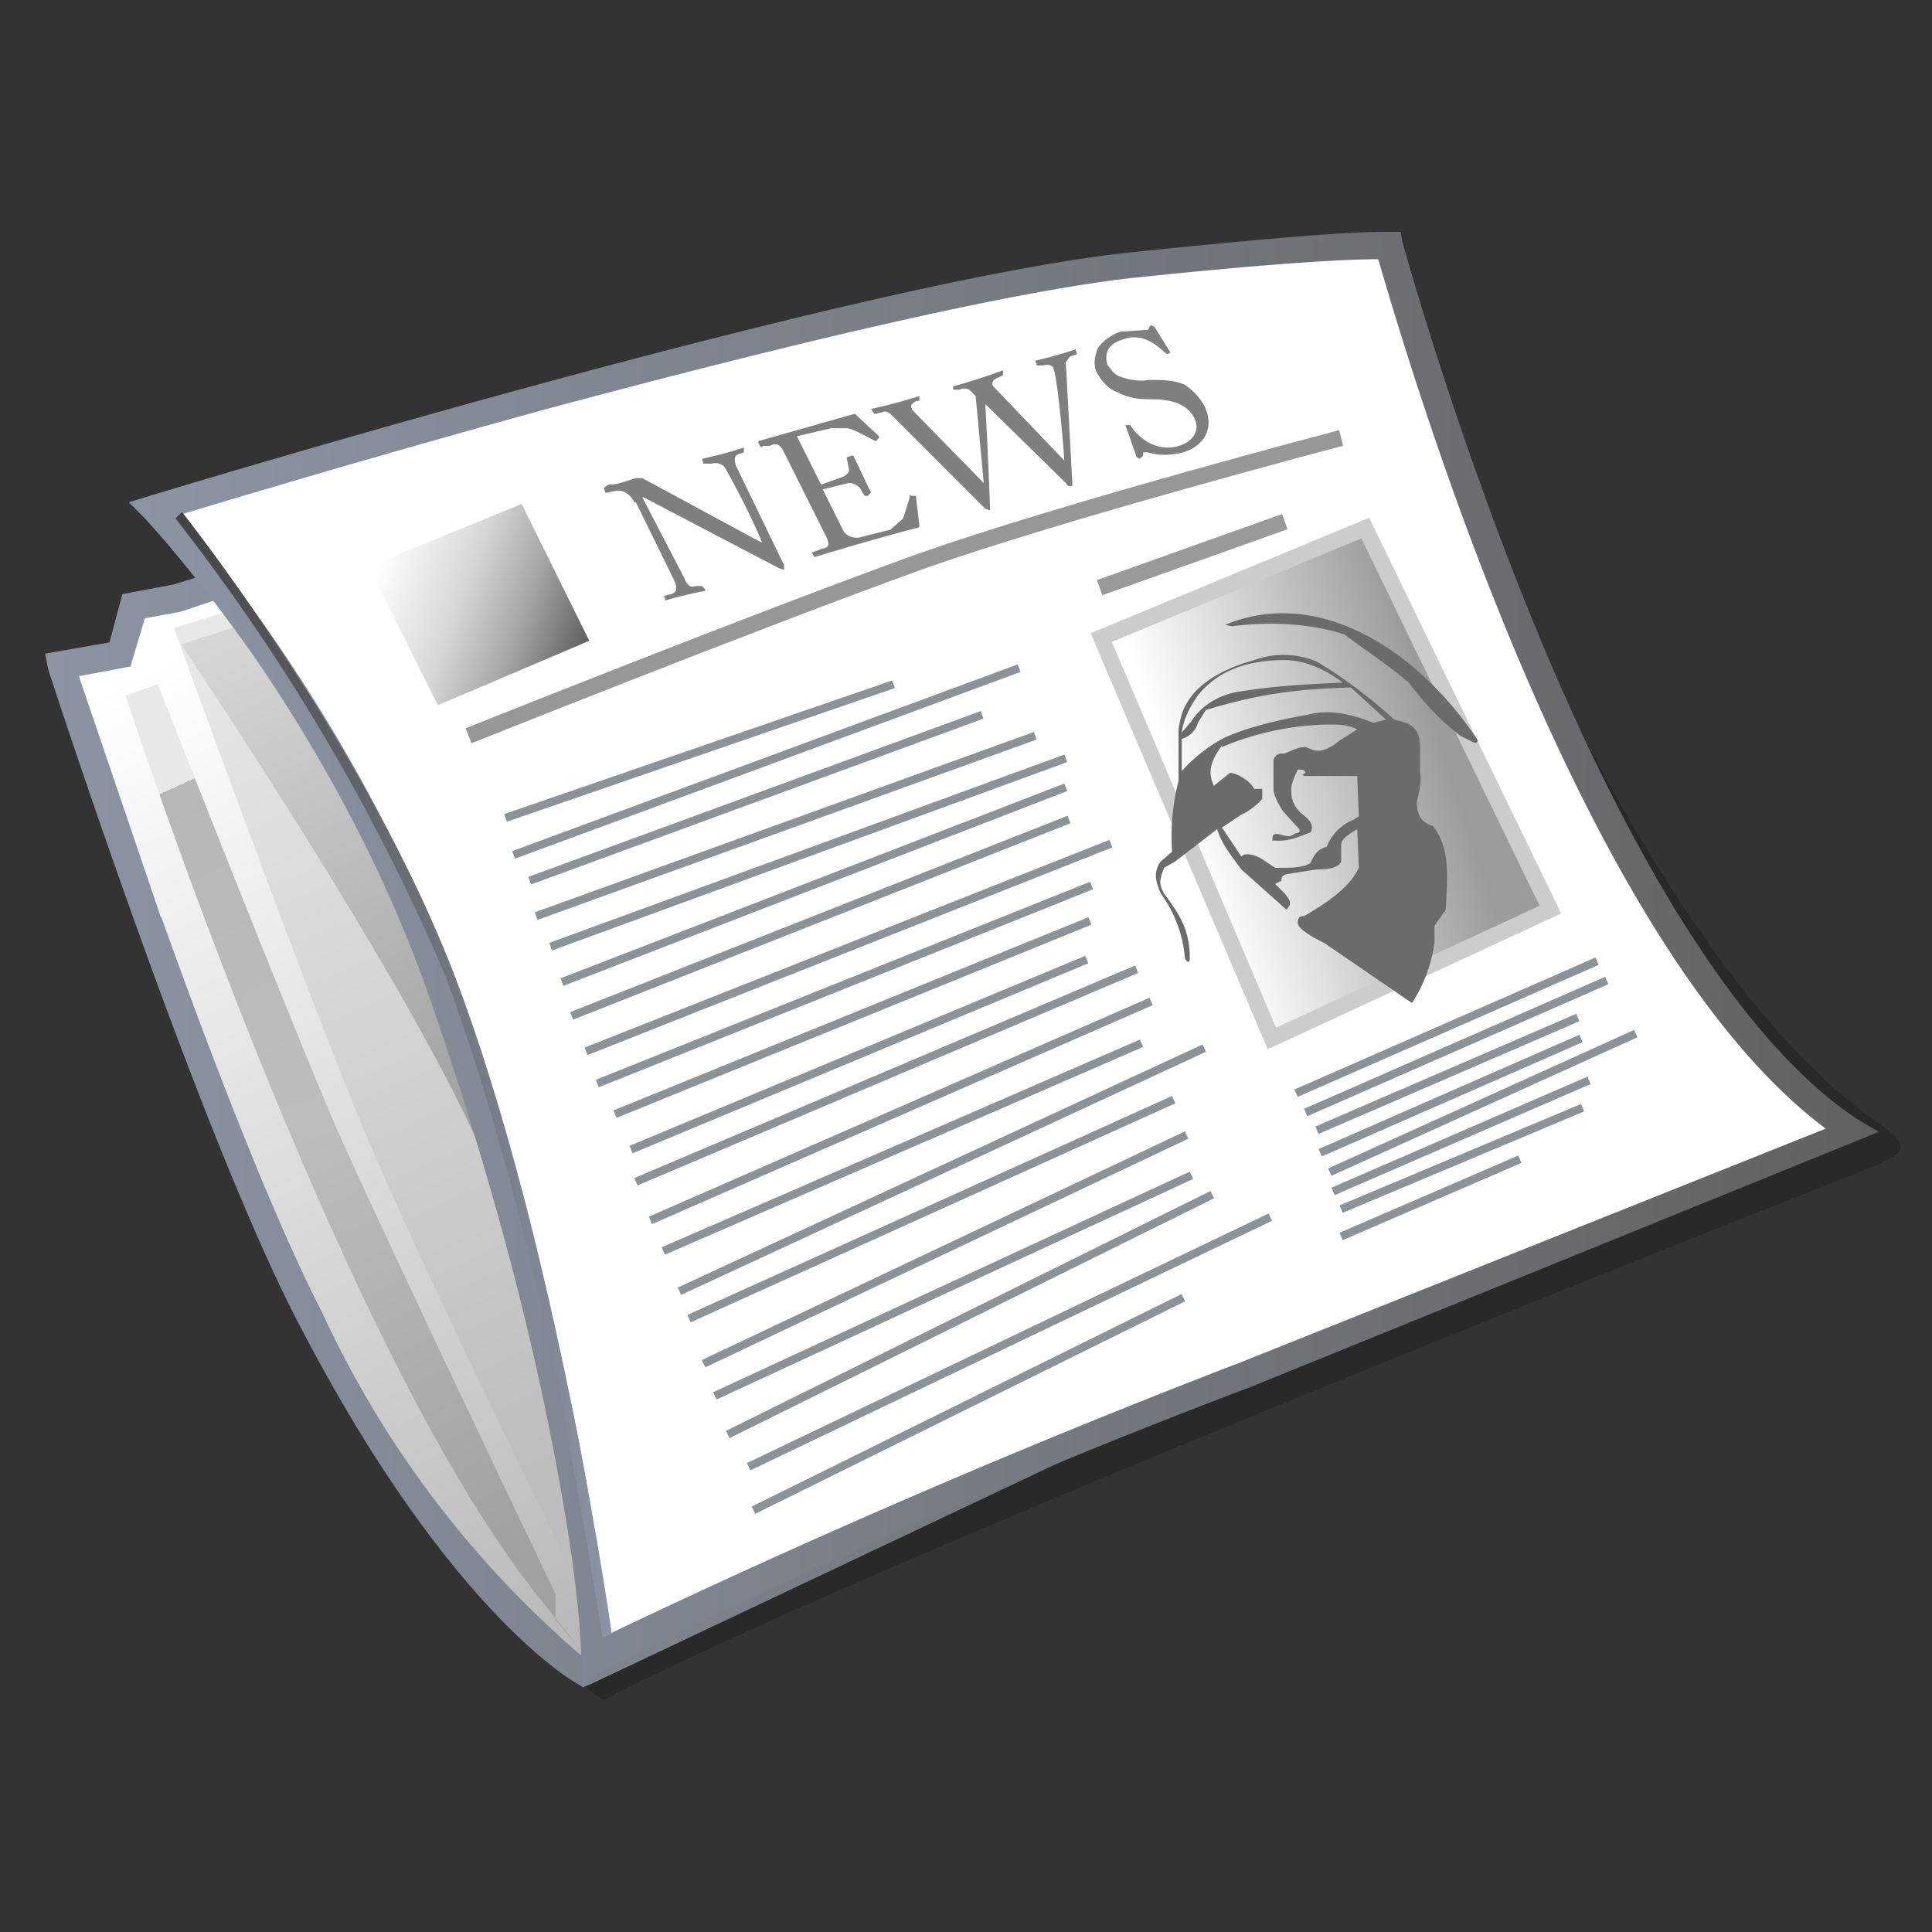 <svg xmlns="http://www.w3.org/2000/svg" version="1.0" width="120" height="120" xml:space="preserve"><rect width="100%" height="100%" fill="#333333" stroke="none"/><switch><g><path d="M15.4 37.1 87.3 20s13 39 30 50.2c0 0 1 .7.7 1.2-.1.4-.9.7-1.5 1-11.4 4.5-64 25.3-79 33.2 0 0-8-4.7-17.3-22.5A378.7 378.7 0 0 1 4.7 42.5l3.7-.8.8-3 2.7-.5 3.5-1z" opacity=".2"/><linearGradient x1="41" y1="26" x2="70" gradientUnits="userSpaceOnUse" y2="85.7" id="a"><stop offset="0" stop-color="#fff"/><stop offset="1" stop-color="#B8B8B8"/></linearGradient><path fill="url(#a)" d="m14.5 36 72-17.2s7 39 23.9 50l-74.1 35s-7.6-4-17-21.9A377.8 377.8 0 0 1 3.8 41.3l3.7-.7.8-3 2.7-.5 3.5-1.2z"/><linearGradient x1="2.8" y1="61.3" x2="112.1" gradientUnits="userSpaceOnUse" y2="61.3" id="b"><stop offset="0" stop-color="#8C94A3"/><stop offset="1" stop-color="#616161"/></linearGradient><path fill="url(#b)" d="M35.9 104.6c-.2-.1-8-4.4-17.3-22.3C12.3 70.3 3 41.6 3 41.6l-.2-1 4-.7.8-3 3.2-.6 3.5-1.1.2.7-.2-.7 72.8-17.4.1.9s1.8 9.6 5.6 20.7c3.9 11 9.9 23.5 18 28.8l1.3.8-1.4.6-74 35-.5.2-.3-.2zM10 56.9c3.1 8.7 7 18.8 10 24.6A62.6 62.6 0 0 0 36.3 103l38.3-18 34.2-16.2c-15.1-11.4-21.9-43.3-23-49l-71 17-3.6 1.2-2.2.4-.9 3-3.2.6L10 57z"/><linearGradient x1="8" y1="43.9" x2="31.7" gradientUnits="userSpaceOnUse" y2="96.1" id="c"><stop offset=".1" stop-color="#E8E8E8"/><stop offset=".1" stop-color="#B7B7B7"/><stop offset=".5" stop-color="#BDBDBD"/><stop offset="1" stop-color="#A1A1A0"/></linearGradient><path fill="url(#c)" d="M21 70.3C18 63.4 9.8 42.5 9.8 42.5l-2 .7s13 40 25.5 55.8c4.5 5.6 1.2 1.6 1.2 1.6V99S24.2 77.5 21 70.3z"/><linearGradient x1="17.9" y1="36.6" x2="41.2" gradientUnits="userSpaceOnUse" y2="87.9" id="d"><stop offset="0" stop-color="#E8E8E8"/><stop offset="1" stop-color="#BDBDBD"/></linearGradient><path fill="url(#d)" d="M10.8 39s7.6 21 11.6 30.7c4 9.6 13.3 28.3 13.3 28.3l13-11.7L27.3 34l-16.5 5z"/><g><linearGradient x1="23.4" y1="35.2" x2="40" gradientUnits="userSpaceOnUse" y2="71.9" id="e"><stop offset="0" stop-color="#D6D6D6"/><stop offset="1" stop-color="#969696"/></linearGradient><path fill="url(#e)" d="M11.3 40.1s17 25.2 19.8 34.5S53 70.1 53 70.1L36.3 32l-25 8z"/></g><g><path fill="#fff" d="M9.7 31.6s43.2-13.2 60.3-15c14-1.6 16.2-1.4 16.2-1.4s11.8 44 28.7 55l-1.8 1S43.3 98.4 37 103c0 0-.2-14-9.1-40.4-6.1-18-18.1-31-18.1-31z"/><linearGradient x1="8.2" y1="59.5" x2="116.6" gradientUnits="userSpaceOnUse" y2="59.5" id="f"><stop offset="0" stop-color="#8C94A3"/><stop offset="1" stop-color="#616161"/></linearGradient><path fill="url(#f)" d="M36.1 103s0-3.4-1.2-10.1C33.7 86 31.5 76 27 62.9c-3-9-7.5-16.7-11.2-22.1C12 35.4 9 32.2 9 32.2l.6-.6.2.8-.2-.8-.6.6-1-1 1.3-.4S52.6 17.6 70 15.7c10.5-1.1 14.4-1.3 15.8-1.3h1.2l.1.6s3 11 8 23.3 12.2 26 20.4 31.3l1.2.7-38.9 15.8a440.4 440.4 0 0 0-40.3 17.6l-1.3 1V103zm-7.5-40.7c7.3 21.8 8.8 35.1 9 39.3a553 553 0 0 1 39.5-17l36.3-14.5c-15.7-11.7-26.3-49-27.8-54-1.3 0-5.2.1-15.6 1.2-8.4 1-23.4 4.7-36.4 8.2A934.3 934.3 0 0 0 11.1 32c2.9 3.3 12.3 15 17.5 30.3z"/></g><g><path fill="none" d="M29.1 45.7s18-7.2 28-10.8c8.7-3.1 26.2-7.7 26.2-7.7" stroke="#979797"/></g><g><linearGradient x1="23.5" y1="35.3" x2="36.1" gradientUnits="userSpaceOnUse" y2="39.8" id="g"><stop offset="0" stop-color="#fff"/><stop offset=".1" stop-color="#F4F4F4"/><stop offset=".4" stop-color="#D7D7D7"/><stop offset=".7" stop-color="#A7A7A7"/><stop offset="1" stop-color="#666"/></linearGradient><path fill="url(#g)" d="m32.4 31.3 4.2 8.5-9.4 4-4.3-8.6z"/></g><g><g fill="#7F7F7F"><path d="M39.4 31.2c-.3-.6-.8-.8-1.2-.7l-.5.1h-.1l-.1-.3.3-.2c.6 0 1-.2 1.7-.4h.4l7.4 4v-.1A46 46 0 0 0 45 29a.8.8 0 0 0-.8-.2h-.5l-.1-.3a27.4 27.4 0 0 0 2.6-.7v.3c.1 0 0 0 0 0l-.3.1c-.3.1-.3.3-.2.7l3 6.2v.3l-.3-.1-8.4-4.4h-.1l2.6 5c.2.5.4.6.7.5h.4c0-.1 0 0 0 0l.2.2v.1a27.2 27.2 0 0 0-2.5.6v-.2c-.1 0-.1 0 0-.1l.4-.1c.3-.1.4-.3.2-.8l-2.4-4.9zM51 30.1l1.4-.5c.3-.2.4-.3.3-.6l-.1-.5v-.1l.3-.1h.1l1.1 2.3-.2.2h-.2a7 7 0 0 0-.3-.5c-.2-.2-.4-.3-.7-.3l-1.6.4 1.2 2.4c.2.5.6.6 1 .6l2-.5.8-.7.4-1.3c0-.1 0-.2.1-.1h.3v.1l.2 1.7c0 .1 0 .2-.2.2a174.4 174.4 0 0 0-6.3 1.8l-.2-.3h.1l.5-.2c.5-.1.5-.2.4-.6l-2.8-5.6c-.2-.3-.4-.4-.8-.2h-.4c-.1.1-.1.1-.2 0l-.1-.2v-.1l6-1.7 1.5 1.4v.1l-.2.2c-.1 0-1.4-.8-1.8-.8h-1l-2.1.5zM61.1 30l-.5-5.4-.4-.4a.7.7 0 0 0-.6 0h-.4V24a38 38 0 0 0 3.1-1v.3c.1 0 .1 0 0 0l-.4.2c-.3.1-.3.4-.2.5l4.4 4.6c0-.4-.4-5.2-.7-5.8-.1-.1-.3-.2-.6-.1h-.4l-.1-.3a24.8 24.8 0 0 0 2.5-.7l.1.3-.3.1c-.2 0-.3.3-.4.4l.4 7.4v.3c-.2 0-.3 0-.4-.2l-5-4.9a402.6 402.6 0 0 1 .3 6.6l-.3-.1-5.8-5.8c-.2-.2-.4-.3-.6-.2l-.4.1h-.1l-.2-.3a30.8 30.8 0 0 0 3-.8V24.9h-.2c-.3.2-.4.3-.2.6zM71.3 28.1H71v.2l-.2.2-.2-.1-.7-2H70.2c.2.3.4.6 1 1s1.4.5 2 .3c.7-.2 1.4-.8 1-1.7-.5-1-1.6-1.2-2.7-1.2-.4 0-1.3 0-2-.4-.6-.2-1-.6-1.4-1.3-.2-.5-.1-1 .1-1.5.3-.4.8-.8 1.4-1l1.5-.1h.2l.1-.2.1-.1.2.1 1 1.6-.2.1c-.3-.2-.6-.6-1.3-.9-.5-.2-1-.2-1.5 0-1 .3-1.1 1-.9 1.6.2.2.4.6.8.7.5.2 1.3.3 1.7.2.9 0 1.6 0 2.3.3.4.3.8.6 1.2 1.3.6 1.2.2 2.4-1.3 2.9-.9.2-1.5.2-2.2 0z"/></g></g><g><path fill="none" stroke="#999" d="m68.3 36.5 11.5-4.1"/><linearGradient x1="73.6" y1="51.3" x2="89.5" gradientUnits="userSpaceOnUse" y2="46.2" id="h"><stop offset="0" stop-color="#fff"/><stop offset="1" stop-color="#9C9C9C"/></linearGradient><path fill="url(#h)" stroke="#ccc" d="m68.4 39.6 16.4-6.8 11.5 23.7-17.3 8z"/></g><g><g fill="#6B6B6B"><path d="M91.8 46c-3.4-5.2-9.6-9.7-15.7-7.2l.4.1c2.3-.3 4.8-.2 7 .5 1.3 1 2.6 1.8 4 3 1 1.3 1.9 2.3 3.2 3.3l.8.4c.2.1.3 0 .3-.2z"/><path d="M88.2 46.4c0-1.3-.7-1.5-1.6-1.7a29.8 29.8 0 0 0-4.8-3.6 5.3 5.3 0 0 0-3.9-.1c-2.2.6-3.6 1.6-4.2 2.7-.3.5-.4 1-.5 1.6v3.2a14 14 0 0 0-.4 4.4l-.7.6c-.5.7-.3 1.3 0 2a8 8 0 0 1 1.5 4c0 .1.3.5.3 0 0-1.8-.7-2.8-1.6-4-.4-.7-.2-1 0-1.6l.7-.4 2.6-2c.3 1 1 1.8 1.5 2.5l2.8 2.5c.4-.4.2-.6-.1-1l-.6-.6.4-.2c0-.2 0-.3.3-.4l1.9-.3c1 0 1.4-.2 1.5-.5v-1c0-.4.5-.7 1-1l.1 2.4c-.6 1.3-2.2 2.3-3.4 3h-.1c-.2 0-.3.2-.3.4 0 .3.5.7 1.7 1.3l5.4 3.7a9 9 0 0 0 1.4-3.8v-1l.7-1c.1-2 .3-3.8-.8-5.2-.7-.2-1-.7-1-1.5.2-.8.3-1.4.2-1.8v-1.6zM74 44.8l-.6.7c.1-.8.5-1.6 1-2.3 1.2-1.5 3-2.2 5.4-2.2 1 0 2.3.4 3.6 1.4-2.3.1-4.3.2-6.7.6-1.3.3-2.2 1-2.7 1.8zm-.7 1 .1.1c.6-.2.9-.6 1-1l.5-.8c3.6-1.1 6-1.3 9-1.4l2.2 2-.8.2c-1.7-.7-3-.8-4.1-.5-2.3.4-4 .9-5.1 1.4-1 .5-2 1.3-2.7 2.1v-2zm2.6.6a17.8 17.8 0 0 1 6.6-1.4c.6 0 1.2 0 1.8.3l-1.1.7c-.6.5-1.1.7-1.6.6l-.5-.2c-.5 0-.8.2-1.3.4h-.2c-.2 0-.4.1-.5.4v1.9c.1.5.4 1 .6 1.3l1 1.1c.1.3-.2.2-.3.3-.4.3-.8 0-1.1 0-.4 0-.2.4-.3.4 1 .1 1.6-.2 2.4-.5.3-.5-.2-.9-.6-1.2-.4-.4-.6-.8-.6-1.4 0-.5.2-.8.4-1.3.3 0 .4 0 .5.2l-.2.1.1.1h3.3l.1 2.5-.3.2a3 3 0 0 0-1.7 1.7c-.5.1-.8.5-1 1-.3.2-.8.3-1.6.3h-.6l-.9-.6c-.6-.3-1-.3-1.2-.1l-1.2-1.8 1.2-.8c.5-.2 1.2-.8 1.3-1V49h-.5c-.3-.6-1.2-1-1.5-1l-1 .8c-.5-1 0-1.8.5-2.5z"/></g></g><g><linearGradient x1="10.9" y1="66.7" x2="38" gradientUnits="userSpaceOnUse" y2="66.7" id="i"><stop offset="0" stop-color="#424242"/><stop offset="1" stop-color="#8C94A3"/></linearGradient><path fill="url(#i)" d="M35 87.4c-1.7-8.1-4.2-18.4-7.3-26.7a126.6 126.6 0 0 0-16.8-28.5l.4-.4S22.6 46 28.2 60.5c6.4 16.7 9.8 41 9.8 41l-.6.2s-.9-6.1-2.5-14.3z"/></g><g fill="none" stroke-width=".5" stroke="#8B9298"><path d="m31.4 50.8 24.1-8.3M31.9 53.1l31.4-11.6M32.9 54.7 61 44.4M33.3 56.9l31-11.2M34.2 58.8l32-11.7M34.9 61l31.3-12.1M35.5 63.1l30.9-12.2M36.4 65.3 69 52.4M37.1 67.3 67.8 55M38.2 69.2l29.5-12M39.2 71.4l28.3-11.8M39.5 73.4l31.1-13.2M40.4 75.8l31.1-13.6M41.2 77.7l29.7-12.9M42.2 80.2l32.6-15.1M42.8 81.9l30.1-13.6M43.7 84.7l30-14.2M44.4 86.7 74 73M45.2 89.1l30.1-14.9M46.5 91.1l32.4-15.5M46.8 93.8l26.7-13.2M80.5 67.9l18.7-8.2M81.1 69.1l18.7-8.2M81.8 70.2l16.2-7M82 71.6l16.2-7.1M82.6 72.8l19-8.6M82.8 74l15.9-6.9M83.3 76.8 94.4 72M83.3 75.1l15-6.3"/></g></g></switch></svg>